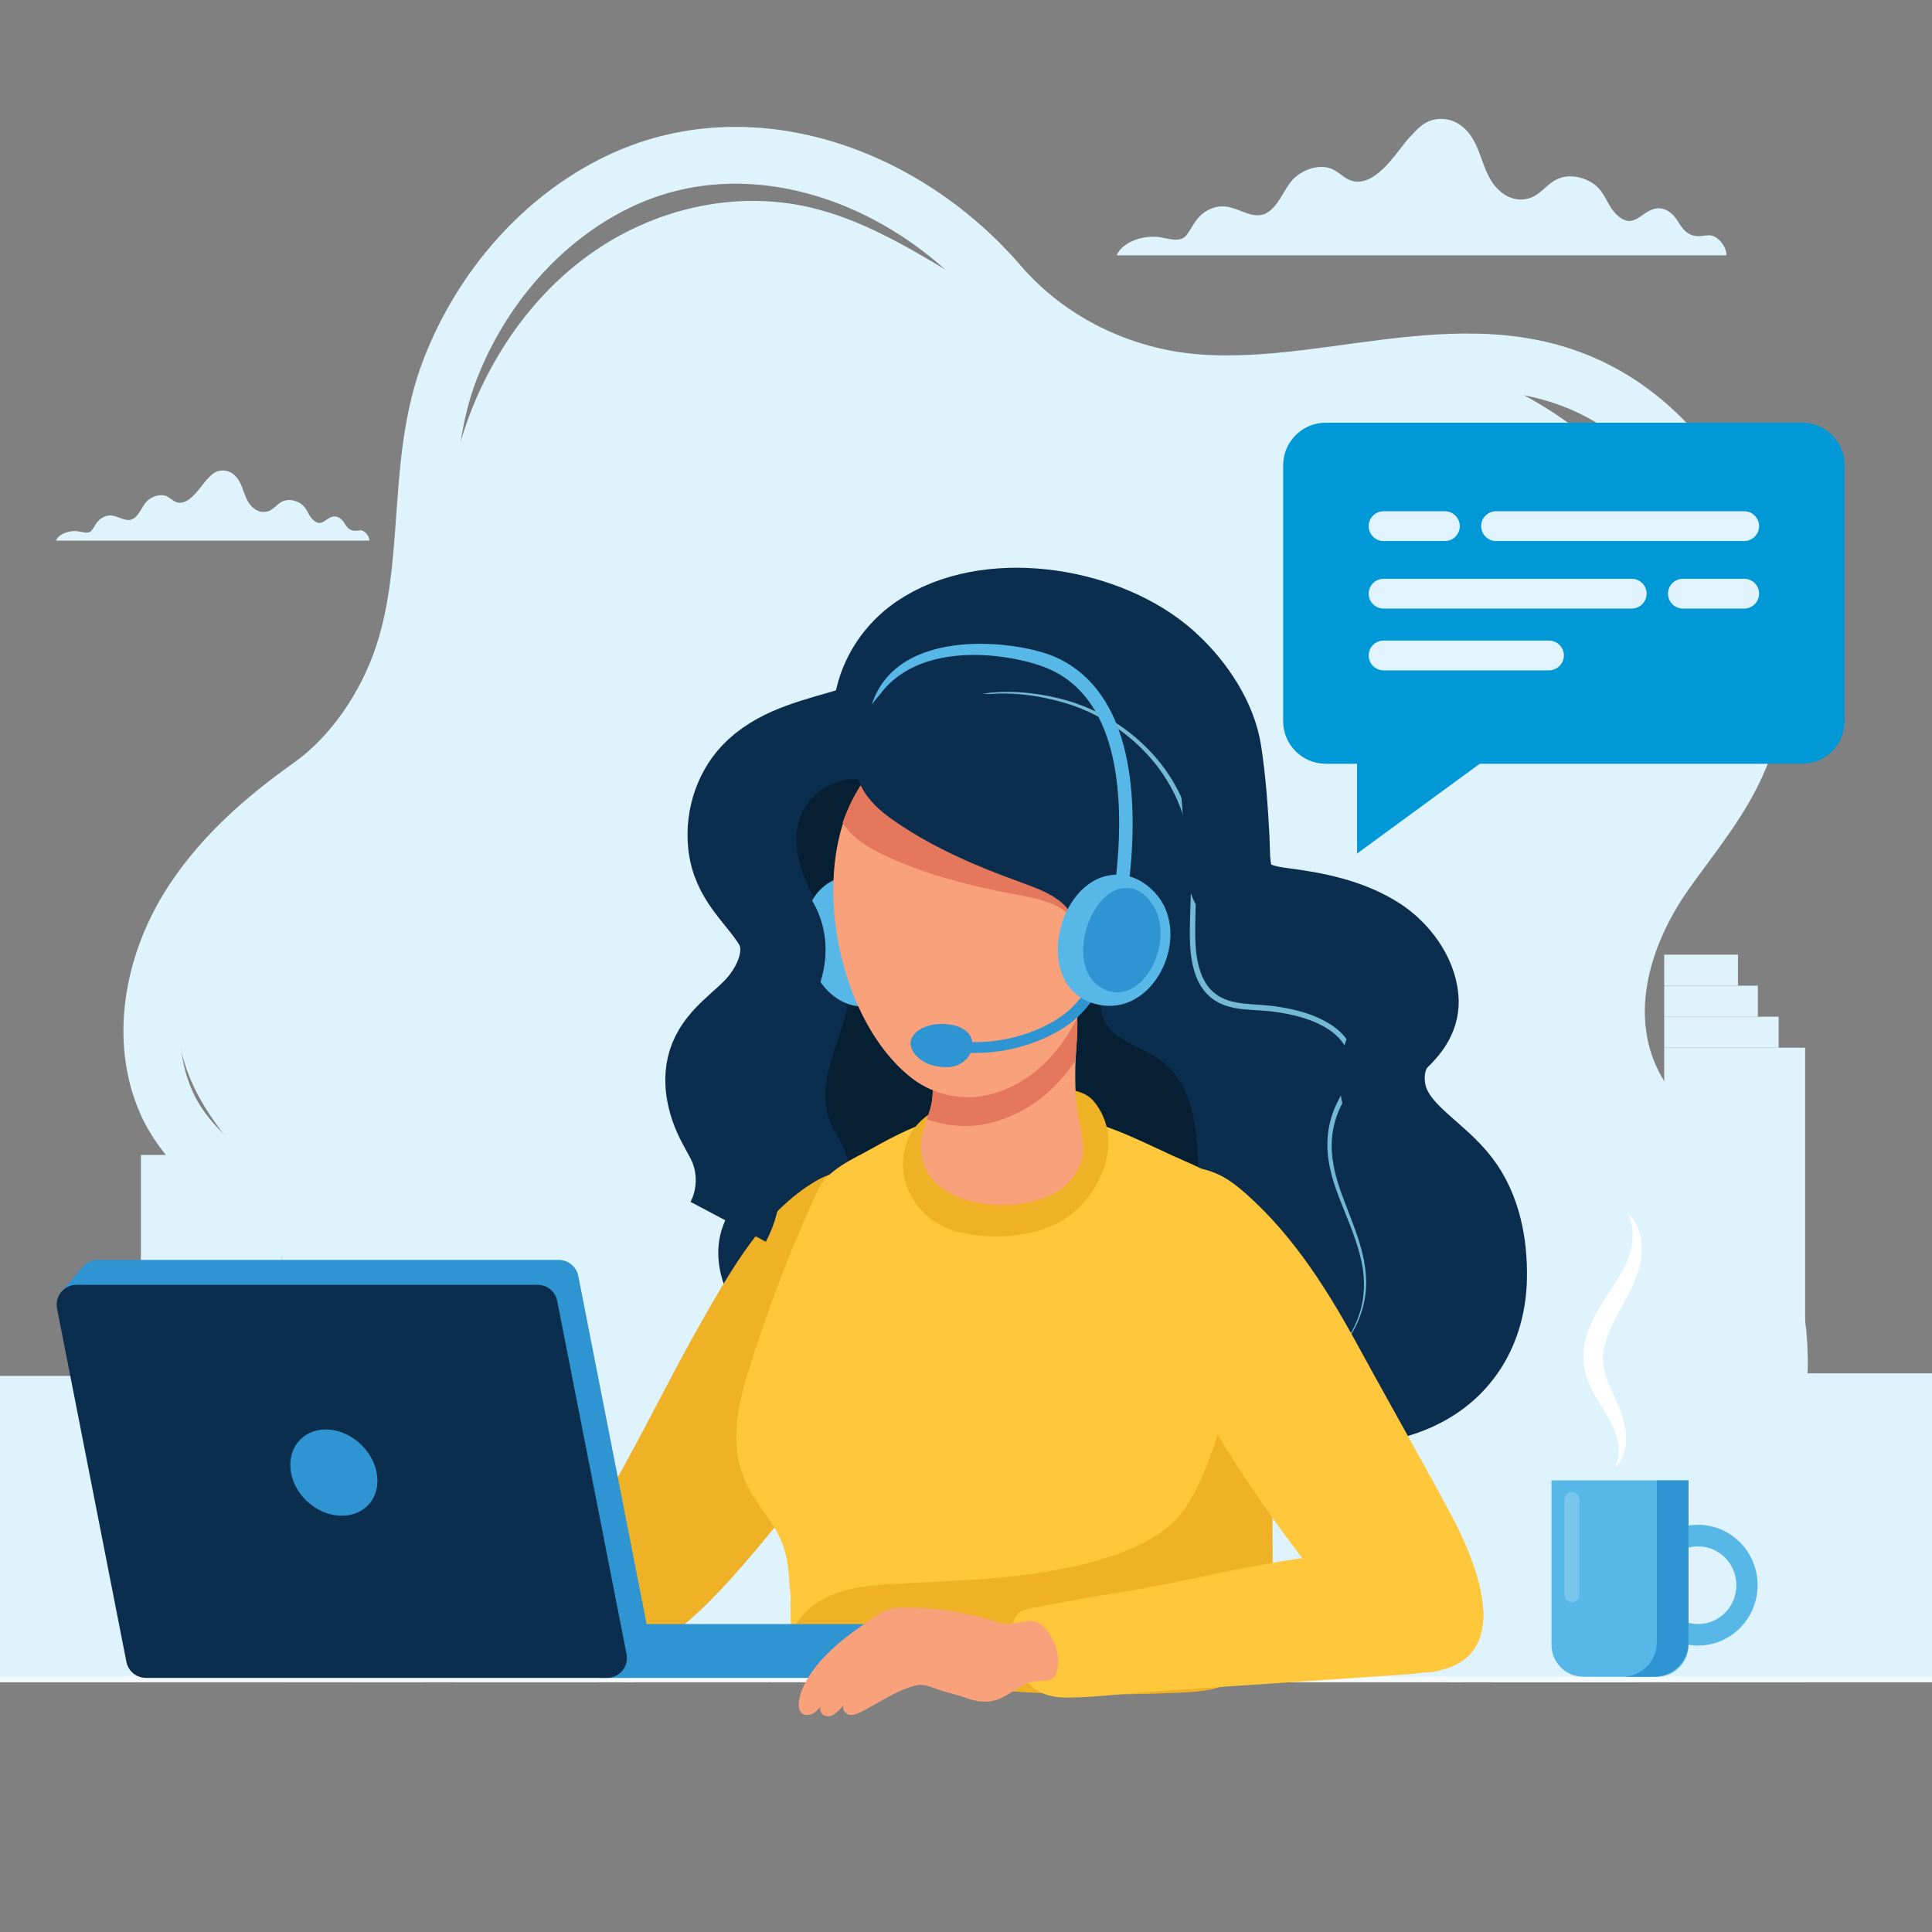 <svg width="340" height="340" viewBox="0 0 340 340" fill="none" xmlns="http://www.w3.org/2000/svg">
<rect x="0" y="0" width="340" height="340" fill="#808080" stroke="none"/>
<g clip-path="url(#clip0)">
<path d="M118.625 288.496C109.021 285.053 98.494 286.043 88.285 285.899C78.082 285.755 62.16 284.094 58.317 272.759C54.253 260.765 60.146 248.327 60.194 236.206C60.206 232.89 59.858 229.531 58.713 226.419C53.365 211.839 35.453 208.307 29.177 193.776C24.489 182.921 26.91 169.961 33.073 159.874C38.426 151.112 46.274 144.221 54.57 138.332C62.13 132.97 67.909 124.304 70.87 115.494C76.403 99.044 73.004 81.052 79.209 65.01C84.766 50.64 95.407 38.466 108.697 32.037C131.885 20.81 159.293 30.796 175.827 49.993C184.693 60.29 197.438 66.269 210.411 67.331C235.607 69.394 261.852 55.696 285.196 71.157C297.095 79.037 305.5 93.011 308.12 107.758C309.594 116.064 309.427 125.306 306.219 133.144C303.066 140.862 297.629 147.154 292.953 153.822C285.19 164.899 280.939 179.706 288.199 192.187C291.376 197.644 295.962 202.106 300.315 206.676C311.453 218.382 315.577 235.612 311.741 251.217C307.388 268.933 293.588 280.562 275.622 282.786C262.326 284.436 247.602 282.283 235.547 289.311" stroke="#DFF3FD" stroke-width="10" stroke-miterlimit="10"/>
<path d="M41.478 149.049C34.134 159.496 28.463 173.715 32.396 186.837C36.316 199.917 48.857 207.983 54.337 220.41C57.436 227.432 57.52 235.157 57.634 242.695C57.79 252.561 55.859 263.044 62.525 271.386C66.47 276.322 72.417 279.236 78.436 281.149C90.521 284.994 103.182 286.799 113.913 294.061C149 294.061 150.482 295.351 171.5 294.061C182.159 293.408 198.291 297.174 208.5 294.061C220.364 290.439 228.059 293.066 240.001 289.635C260.701 283.686 289.002 283.602 301.112 262.654C309.265 248.549 312.094 231.115 305.746 215.75C302.73 208.445 296.969 202.862 293.69 195.689C289.158 185.776 287.935 174.477 290.963 163.946C291.088 163.514 291.22 163.082 291.358 162.65C294.523 152.809 300.884 144.341 303.522 134.32C308.959 113.629 296.945 91.757 281.155 78.456C274.597 72.932 267.265 68.332 259.28 65.711C237.261 58.479 212.791 66.851 190.706 59.852C173.759 54.485 159.851 40.541 142.586 36.505C129.319 33.404 114.98 36.715 103.71 44.817C92.439 52.919 84.263 65.597 80.534 79.559C77.081 92.495 77.189 106.708 71.062 118.463C65.823 128.52 56.105 133.942 48.222 141.24C45.776 143.495 43.51 146.158 41.478 149.049Z" fill="#DFF3FD"/>
<path d="M303.798 44.937C303.996 43.756 302.425 41.363 300.717 41.405C300.04 41.423 299.374 41.597 298.691 41.561C296.88 41.471 295.945 40.061 295.25 38.898C294.554 37.734 293.164 36.403 291.401 36.697C288.865 37.123 287.582 40.475 284.699 37.956C282.811 36.307 282.667 34.01 280.533 32.409C279.064 31.311 276.678 30.664 274.712 31.27C272.146 32.061 271.187 34.61 268.453 35.048C265.426 35.539 263.244 33.231 262.278 31.569C261.103 29.554 260.672 27.371 259.665 25.32C258.735 23.419 256.865 20.876 253.514 20.93C250.678 20.978 249.432 22.771 248.041 24.199C246.23 26.052 242.472 32.709 238.257 31.905C236.615 31.593 235.793 30.286 234.307 29.698C231.921 28.757 228.881 30.052 227.443 31.677C226.004 33.303 225.434 35.264 223.81 36.805C223.39 37.201 222.881 37.578 222.221 37.758C219.955 38.382 217.839 36.469 215.411 36.325C213.733 36.229 212.18 37.015 211.215 37.974C210.25 38.934 209.728 40.073 208.991 41.123C208.787 41.417 208.553 41.711 208.181 41.914C207.114 42.484 205.616 42.005 204.315 41.777C201.09 41.219 197.427 42.7 196.516 44.931H303.798V44.937Z" fill="#DFF3FD"/>
<path d="M64.99 95.14C65.092 94.534 64.282 93.305 63.407 93.323C63.059 93.329 62.718 93.419 62.364 93.407C61.435 93.359 60.949 92.639 60.596 92.039C60.236 91.439 59.523 90.756 58.617 90.906C57.31 91.128 56.657 92.849 55.17 91.553C54.199 90.708 54.127 89.526 53.03 88.705C52.275 88.141 51.046 87.805 50.039 88.117C48.72 88.525 48.228 89.832 46.82 90.06C45.261 90.312 44.14 89.125 43.648 88.273C43.043 87.236 42.821 86.114 42.306 85.058C41.826 84.081 40.867 82.773 39.14 82.803C37.684 82.828 37.042 83.751 36.329 84.483C35.4 85.436 33.463 88.855 31.299 88.441C30.454 88.279 30.034 87.607 29.267 87.307C28.038 86.822 26.479 87.487 25.742 88.327C25.005 89.161 24.711 90.174 23.878 90.96C23.662 91.164 23.398 91.356 23.062 91.451C21.893 91.769 20.808 90.792 19.561 90.714C18.698 90.666 17.901 91.068 17.403 91.566C16.906 92.057 16.636 92.645 16.258 93.185C16.15 93.335 16.03 93.491 15.845 93.593C15.299 93.886 14.526 93.641 13.854 93.521C12.194 93.233 10.311 93.994 9.844 95.14H64.99V95.14Z" fill="#DFF3FD"/>
<path d="M292.877 296.043H317.672V184.381H292.877V296.043Z" fill="#DFF3FD"/>
<path d="M292.88 218.646H255.461V296.04H292.88V218.646Z" fill="#DFF3FD"/>
<path d="M340 241.688H302.58V296.04H340V241.688Z" fill="#DFF3FD"/>
<path d="M292.875 184.381H313.012V178.924H292.875V184.381Z" fill="#DFF3FD"/>
<path d="M292.876 178.923H309.35V173.465H292.876V178.923Z" fill="#DFF3FD"/>
<path d="M292.877 173.464H305.855V168.007H292.877V173.464Z" fill="#DFF3FD"/>
<path d="M194.989 296.043H219.783V184.381H194.989V296.043Z" fill="#DFF3FD"/>
<path d="M262.825 296.043H287.619V148.23H262.825V296.043Z" fill="#DFF3FD"/>
<path d="M145.395 296.044H194.99V252.834H145.395V296.044Z" fill="#DFF3FD"/>
<path d="M207.387 296.041H257.203V130.794H207.387L207.387 296.041Z" fill="#DFF3FD"/>
<path d="M194.989 184.381H215.125V178.924H194.989V184.381Z" fill="#DFF3FD"/>
<path d="M194.989 178.923H211.463V173.465H194.989V178.923Z" fill="#DFF3FD"/>
<path d="M194.99 173.464H207.969V168.007H194.99V173.464Z" fill="#DFF3FD"/>
<path d="M147.481 296.043H172.275V184.381H147.481V296.043Z" fill="#DFF3FD"/>
<path d="M197.074 203.257H172.279V296.046H197.074V203.257Z" fill="#DFF3FD"/>
<path d="M147.484 159.34H110.064V296.04H147.484V159.34Z" fill="#DFF3FD"/>
<path d="M147.479 184.381H167.615V178.924H147.479V184.381Z" fill="#DFF3FD"/>
<path d="M147.479 178.923H163.953V173.465H147.479V178.923Z" fill="#DFF3FD"/>
<path d="M147.48 173.464H160.459V168.007H147.48V173.464Z" fill="#DFF3FD"/>
<path d="M49.592 296.043H74.387L74.387 184.381H49.592L49.592 296.043Z" fill="#DFF3FD"/>
<path d="M24.799 296.04H49.594L49.594 203.251H24.799L24.799 296.04Z" fill="#DFF3FD"/>
<path d="M80.227 296.04H105.021L105.021 187.772H80.227L80.227 296.04Z" fill="#DFF3FD"/>
<path d="M0.002 296.044H24.797L24.797 242.141H0.002L0.002 296.044Z" fill="#DFF3FD"/>
<path d="M61.99 296.04H111.807L111.807 214.514H61.99L61.99 296.04Z" fill="#DFF3FD"/>
<path d="M49.59 184.381H69.727V178.924H49.59V184.381Z" fill="#DFF3FD"/>
<path d="M22.801 277.851H42.938V272.394H22.801V277.851Z" fill="#DFF3FD"/>
<path d="M49.593 178.923H66.066V173.465H49.593V178.923Z" fill="#DFF3FD"/>
<path d="M49.592 173.464H62.57V168.007H49.592V173.464Z" fill="#DFF3FD"/>
<path d="M156.646 219.175H189.246V213.717H156.646V219.175Z" fill="#DFF3FD"/>
<path d="M156.646 238.734H189.246V233.276H156.646V238.734Z" fill="#DFF3FD"/>
<path d="M156.646 258.292H189.246V252.835H156.646V258.292Z" fill="#DFF3FD"/>
<path d="M31.701 258.292H64.301V252.835H31.701V258.292Z" fill="#DFF3FD"/>
<path d="M31.701 277.851H64.301V272.394H31.701V277.851Z" fill="#DFF3FD"/>
<path d="M233.802 247.511C224.444 250.821 213.155 250.486 204.637 245.022C196.268 239.649 188.637 235.768 178.338 235.96C169.136 236.128 161.522 241.106 152.608 242.161C145.54 243.001 138.359 239.919 133.233 234.971C128.233 230.143 124.912 222.784 127.082 216.182C128.221 212.721 130.709 209.872 132.13 206.52C135.403 198.79 126.783 194.13 128.923 185.992C130.745 179.071 138.335 174.135 138.227 166.98C138.143 161.745 134.09 157.685 132.664 152.839C131.225 147.951 131.543 142.476 134.084 138.008C135.949 134.727 138.952 132.041 142.423 130.559C145.546 129.228 149.029 129.204 151.445 126.475C155.743 121.611 157.326 116.346 163.225 112.79C168.219 109.779 174.819 109.587 180.55 110.115C193.283 111.284 205.644 118.007 212.82 128.718C215.362 132.514 217.196 136.401 217.262 140.911C217.334 145.84 217.328 150.8 220.349 154.992C222.885 158.512 226.955 160.569 230.99 162.159C235.024 163.748 239.257 165.031 242.8 167.532C246.343 170.033 249.154 174.117 248.74 178.435C248.393 182.051 245.893 185.194 245.557 188.81C244.952 195.383 251.282 200.163 255.185 205.489C260.652 212.943 261.557 223.486 257.445 231.762C252.709 241.292 244.107 243.445 235.09 247.031C234.671 247.193 234.239 247.355 233.802 247.511Z" fill="#0B2D4E"/>
<path d="M165.754 124.568C168.847 122.757 172.444 121.929 176.023 121.785C179.608 121.647 183.205 122.109 186.688 122.979C193.672 124.736 200.032 128.898 204.468 134.619C206.662 137.498 208.359 140.767 209.366 144.257C210.379 147.759 210.583 151.418 210.541 155.004C210.505 158.596 210.247 162.165 210.367 165.697C210.439 167.448 210.661 169.199 211.194 170.837C211.716 172.468 212.627 173.973 213.976 174.951C215.307 175.958 217.009 176.384 218.736 176.594C220.468 176.798 222.273 176.81 224.071 177.05C227.638 177.529 231.265 178.381 234.376 180.426C235.905 181.446 237.278 182.867 237.943 184.666C238.632 186.459 238.495 188.42 238.033 190.214C237.493 192.025 236.468 193.542 235.755 195.125C235.042 196.709 234.58 198.412 234.424 200.151C234.094 203.641 234.988 207.144 236.235 210.46C237.452 213.801 238.92 217.093 239.772 220.601C240.191 222.353 240.443 224.158 240.419 225.963C240.395 227.768 240.065 229.567 239.478 231.265C238.303 234.665 236.091 237.688 233.231 239.823C236.043 237.616 238.165 234.563 239.244 231.181C240.371 227.792 240.221 224.122 239.292 220.715C238.399 217.279 236.912 214.029 235.635 210.682C234.34 207.354 233.351 203.755 233.651 200.079C233.789 198.256 234.25 196.451 234.982 194.771C235.725 193.098 236.72 191.605 237.194 189.968C237.607 188.312 237.721 186.555 237.104 184.99C236.516 183.425 235.293 182.147 233.867 181.2C230.971 179.299 227.434 178.465 223.963 178.021C222.225 177.793 220.444 177.793 218.628 177.589C216.829 177.38 214.929 176.942 213.376 175.778C211.824 174.633 210.811 172.912 210.259 171.154C209.69 169.385 209.48 167.55 209.408 165.739C209.306 162.123 209.576 158.554 209.624 154.998C209.678 151.448 209.492 147.891 208.527 144.503C207.556 141.126 205.955 137.93 203.857 135.099C199.606 129.468 193.42 125.3 186.574 123.471C183.157 122.535 179.602 121.995 176.041 122.049C172.48 122.097 168.889 122.835 165.754 124.568Z" fill="#73B8D4"/>
<path d="M210.805 203.821C211.135 211.899 209.265 217.969 201.879 221.969C195.998 225.153 188.948 226.197 182.456 226.359C171.57 226.629 159.436 223.816 151.289 216.163C149.809 214.772 148.394 213.075 148.286 211.048C148.19 209.207 149.203 207.474 149.293 205.626C149.443 202.52 147.027 199.947 145.948 197.032C144.521 193.182 145.492 188.882 146.769 184.978C148.052 181.074 149.653 177.134 149.461 173.032C149.209 167.712 146.014 163.064 143.454 158.392C140.894 153.721 138.88 148.035 141.068 143.177C142.507 139.975 145.948 137.516 149.461 137.126C153.172 136.712 156.505 140.959 158.885 143.291C162.086 146.434 165.647 149.211 169.477 151.538C174.777 154.758 180.598 157.133 185.585 160.821C188.601 163.052 191.838 166.117 193.283 169.673C194.907 173.679 192.066 177.559 195.501 181.242C197.719 183.617 201.124 184.426 203.804 186.267C209.547 190.19 210.542 197.44 210.805 203.821Z" fill="#061F33"/>
<path d="M150.673 249.034C158.316 237.25 163.076 222.785 156.434 209.477C155.762 208.127 154.953 206.658 153.52 206.178C150.445 205.153 146.273 206.256 143.599 207.828C134.325 213.273 128.648 223.516 123.433 232.638C118.019 242.108 113.313 251.967 107.876 261.425C105.67 265.257 103.446 269.137 102.265 273.395C101.228 277.125 101.114 281.395 102.529 285.048C108.637 300.826 125.429 281.497 130.542 275.662C137.838 267.32 144.648 258.33 150.673 249.034Z" fill="#EFB126"/>
<path d="M219.851 235.852C222.051 226.545 223.19 217.021 218.208 210.676C215.96 207.809 211.95 205.818 208.67 204.403C202.274 201.638 195.734 197.92 188.888 196.715C181.67 195.443 173.643 194.658 166.443 196.481C161.875 197.632 157.601 199.773 153.512 202.076C149.97 204.073 145.617 205.8 143.897 209.519C139.724 218.539 136.026 227.948 132.95 237.394C130.379 245.298 127.561 253.586 131.608 261.599C132.92 264.195 134.827 266.414 136.325 268.897C137.998 271.662 138.621 274.259 138.837 277.443C139.335 284.718 139.143 276.01 139.119 283.291C139.113 285.39 139.143 287.573 140.06 289.456C141.871 293.174 146.792 293.228 150.335 293.222C162.019 293.204 173.703 293.18 185.387 293.162C190.248 293.156 193.965 293.75 198.527 294.686C202.37 295.477 205.667 293.534 207.507 289.96C209.252 286.578 209.384 282.625 209.57 294.817C210.295 280.016 212.393 265.287 215.828 250.876C216.823 246.797 218.526 241.46 219.851 235.852Z" fill="#FFC73C"/>
<path d="M192.79 208.769C195.541 204.139 196.165 198.358 192.562 193.896C190.913 191.857 188 191.629 185.506 191.581C180.602 191.491 175.687 192.013 170.909 193.128C166.359 194.196 161.713 196.001 159.741 200.595C158.278 204.013 158.787 207.965 160.718 211.09C162.468 213.927 165.376 216.032 168.625 216.805C173.864 218.053 179.997 217.885 184.997 215.786C188.132 214.472 190.937 211.882 192.79 208.769Z" fill="#EFB126"/>
<path d="M223.988 278.529C223.952 271.392 223.916 264.249 223.88 257.113C223.868 254.63 225.48 239.499 221.614 239.673C221.194 239.691 220.816 239.907 220.475 240.146C218.55 241.52 217.567 243.829 216.668 246.012C213.85 252.867 211.489 263.847 205.626 268.645C199.667 273.527 190.501 275.584 183.097 276.753C174.447 278.121 165.658 278.223 156.918 278.756C151.265 279.098 145.03 279.914 141.314 284.19C138.664 287.243 137.309 291.824 135.894 295.555C134.659 298.817 133.67 284.691 136.182 287.642C137.255 288.901 138.742 289.729 140.234 290.437C145.69 293.009 151.649 294.305 157.595 295.3C174.237 298.089 191.202 298.665 208.06 297.861C211.662 297.687 215.571 297.327 218.227 294.893C220.205 293.075 221.134 290.407 221.8 287.804C224.072 278.946 224.036 287.68 223.988 278.529Z" fill="#EFB126"/>
<path d="M144.299 156.623C137.921 163.184 143.706 179.221 153.873 176.9C164.801 174.405 163.153 157.373 153.273 154.578C149.425 153.487 146.349 154.512 144.299 156.623Z" fill="#57B8E8"/>
<path d="M231.331 246.432C237.721 247.247 244.453 246.683 250.16 243.697C257.426 239.895 261.065 232.914 261.215 224.89C261.323 219.078 260.201 213.015 256.689 208.379C252.876 203.336 246.479 200.241 244.112 194.382C242.577 190.586 242.943 185.422 245.982 182.483C247.918 180.612 249.429 178.507 249.183 175.706C248.817 171.586 245.802 167.622 242.433 165.397C237.493 162.135 231.355 160.935 225.576 160.204C221.661 159.706 217.764 158.608 216.553 154.392C215.9 152.119 216.032 149.721 215.906 147.382C215.648 142.398 215.283 137.414 214.539 132.473C213.682 126.781 209.983 121.27 205.865 117.348C205.271 116.784 204.66 116.244 204.024 115.728C193.396 107.116 173.727 104.064 162.007 112.046C158.008 114.769 155.209 118.931 154.322 123.693C153.728 126.877 152.865 127.561 149.76 128.526C144.113 130.278 137.71 131.525 133.226 135.663C129.719 138.902 128.106 143.807 128.574 148.515C129.168 154.524 133.37 157.397 136.379 162.165C139.449 167.028 137.033 173.146 133.472 177.158C130.726 180.246 126.83 182.507 125.277 186.34C123.85 189.866 124.797 193.944 126.518 197.332C127.219 198.706 128.041 200.019 128.658 201.428C130.534 205.728 130.343 210.874 128.148 215.018" stroke="#0B2D4E" stroke-width="15" stroke-miterlimit="10"/>
<path d="M249.449 255.733C251.403 259.26 253.345 262.792 255.252 266.348C259.124 273.563 266.312 289.593 254.802 293.558C249.005 295.555 245.69 293.6 241.853 289.378C227.358 273.395 214.997 255.475 205.195 236.248C201.55 229.094 191.869 210.448 203.625 206.184C207.335 204.841 211.616 205.153 215.093 207.024C216.681 207.881 218.096 209.033 219.439 210.232C227.927 217.801 233.97 227.57 239.342 237.484C242.681 243.601 246.086 249.658 249.449 255.733Z" fill="#FFC73C"/>
<path d="M182.828 211.132C186.329 210.01 189.212 207.833 190.291 204.367C191.275 201.225 189.728 197.692 189.452 194.52C189.188 191.479 189.152 188.427 189.356 185.386C189.542 182.573 189.812 179.647 189.374 176.84C189.128 175.239 188.247 175.515 186.629 174.873C185.01 174.237 183.194 174.231 181.431 174.237C177.828 174.243 168.428 173.985 166.204 177.146C165.179 178.597 165.101 180.426 165.053 182.153C164.993 184.24 164.628 186.945 164.286 189.86C164.136 191.155 164.226 192.451 164.028 193.734C163.807 195.179 163.261 196.559 162.781 197.938C160.971 203.162 162.668 208.133 168.315 210.52C172.361 212.253 178.146 212.631 182.828 211.132Z" fill="#F8A17A"/>
<path d="M189.356 176.846C189.111 175.245 188.229 175.52 186.611 174.879C184.992 174.243 183.176 174.237 181.413 174.243C177.811 174.249 168.411 173.991 166.187 177.152C165.162 178.603 165.084 180.432 165.036 182.159C164.976 184.246 164.61 186.951 164.268 189.866C164.118 191.161 164.208 192.457 164.011 193.74C163.843 194.837 163.483 195.899 163.111 196.954C166.606 198.25 170.551 198.544 174.196 197.644C180.76 196.025 185.736 191.941 189.279 186.621C189.297 186.207 189.309 185.794 189.338 185.38C189.518 182.573 189.788 179.647 189.356 176.846Z" fill="#E5785C"/>
<path d="M194.59 156.257C194.56 151.442 193.895 146.878 192.66 143.082C187.318 126.715 166.912 122.673 154.623 134.422C140.919 147.519 146.164 178.843 160.6 189.842C164.46 192.78 169.7 193.818 174.388 192.559C188.565 188.756 194.674 171.298 194.59 156.257Z" fill="#F8A17A"/>
<path d="M191.903 156.665C198.18 153.229 200.116 161.925 199.031 166.255C198.587 168.042 197.88 169.787 196.771 171.256C195.278 173.236 191.004 176.522 188.546 174.357C187.431 173.373 187.317 171.706 187.281 170.213C187.191 166.219 187.647 158.992 191.903 156.665Z" fill="#F8A17A"/>
<path d="M171.456 185.308C169.916 185.308 168.369 185.194 166.816 184.966L167.092 183.083C172.727 183.917 178.344 183.131 183.344 180.81C184.699 180.18 185.85 179.521 186.863 178.789C188.697 177.458 190.274 175.724 191.419 173.769L193.062 174.729C191.785 176.912 190.028 178.849 187.984 180.33C186.875 181.134 185.622 181.853 184.153 182.537C180.191 184.372 175.875 185.308 171.456 185.308Z" fill="#2F95D2"/>
<path d="M161.313 181.578C163.609 179.605 168.711 179.779 170.395 181.824C171.642 183.341 171.264 185.266 169.885 186.549C168.261 188.067 166.253 187.977 164.226 187.521C161.697 186.945 158.549 183.953 161.313 181.578Z" fill="#2F95D2"/>
<path d="M194.621 143.759C188.998 126.529 167.513 122.277 154.576 134.643C151.716 137.378 149.654 140.869 148.281 144.791C148.569 145.235 148.893 145.684 149.276 146.134C151.051 148.191 153.503 149.535 155.967 150.674C163.166 154.002 170.93 155.958 178.729 157.421C179.304 157.529 179.88 157.637 180.455 157.751C182.601 158.177 184.736 158.704 186.606 159.808C191.905 162.932 189.627 169.805 193.512 172.816C193.866 173.086 194.219 173.266 194.573 173.391C196.006 168.258 196.677 162.812 196.647 157.637C196.623 152.557 195.922 147.753 194.621 143.759Z" fill="#E5785C"/>
<path d="M181.017 155.778C183.067 156.539 185.087 157.403 186.76 158.788C191.496 162.716 188.151 169.139 191.502 172.732C194.475 175.916 198.983 171.706 200.164 168.768C202.34 163.352 202.214 157.325 202.053 151.484C201.963 148.227 201.867 144.929 200.914 141.816C199.87 138.422 197.844 135.393 195.434 132.784C188.468 125.264 177.954 121.354 167.774 121.995C159.813 122.499 145.846 129.192 152.092 139.327C153.519 141.642 155.719 143.357 157.973 144.875C164.549 149.313 171.905 152.479 179.368 155.166C179.908 155.376 180.465 155.574 181.017 155.778Z" fill="#0B2D4E"/>
<path d="M194.541 154.188C185.681 156.461 182.258 173.164 192.143 176.486C202.766 180.06 210.241 164.665 203.269 157.127C200.548 154.188 197.395 153.457 194.541 154.188Z" fill="#57B8E8"/>
<path d="M197.448 156.329C191.334 157.313 187.563 170.315 193.869 173.889C200.643 177.733 206.998 166.159 203.017 159.49C201.459 156.893 199.415 156.018 197.448 156.329Z" fill="#2F95D2"/>
<path d="M198.685 155.358L196.323 155.082C197.923 141.222 197.24 123.513 184.885 117.857C179.034 115.176 162.272 112.208 154.899 122.163C154.011 123.159 153.418 123.998 153.418 123.998C157.992 109.881 179.561 112.802 185.874 115.692C199.53 121.947 200.375 140.713 198.685 155.358Z" fill="#57B8E8"/>
<path d="M0 296L340 296V295L0 295V296Z" fill="#F5FBFF"/>
<path d="M154.052 285.809H105.68V295.285H154.052V285.809Z" fill="#2F95D2"/>
<path d="M113.977 286.727L101.772 224.554C101.448 222.91 100.009 221.729 98.337 221.729H17.186C16.011 221.729 15.003 222.311 14.374 223.174L14.362 223.162L10.615 227.594L13.942 226.863L25.956 288.076C26.28 289.719 27.718 290.901 29.391 290.901H110.542C112.748 290.901 114.403 288.892 113.977 286.727Z" fill="#2F95D2"/>
<path d="M25.68 295.279H106.831C109.038 295.279 110.692 293.264 110.266 291.105L98.061 228.932C97.737 227.288 96.299 226.107 94.626 226.107H13.475C11.269 226.107 9.614 228.122 10.04 230.281L22.245 292.454C22.569 294.097 24.008 295.279 25.68 295.279Z" fill="#0B2D4E"/>
<path d="M51.211 259.152C51.961 263.344 55.965 266.744 60.155 266.744C64.346 266.744 67.091 263.344 66.282 259.152C65.473 254.96 61.468 251.559 57.338 251.559C53.207 251.559 50.462 254.96 51.211 259.152Z" fill="#2F95D2"/>
<path d="M284.258 258.162C285.151 256.315 284.996 254.366 284.426 252.603C283.887 250.797 282.915 249.25 281.866 247.547C280.805 245.874 279.726 244.051 279.067 241.85C278.395 239.631 278.587 237.136 279.205 235.031C280.535 230.737 283.269 227.57 285.145 224.326C286.087 222.688 286.86 221.021 287.166 219.18C287.507 217.357 287.394 215.414 286.494 213.579C288.047 214.94 288.802 217.141 288.904 219.276C289 221.435 288.455 223.618 287.633 225.543C286.003 229.447 283.557 232.614 282.604 236.038C282.064 237.735 281.932 239.379 282.316 241.022C282.634 242.707 283.515 244.41 284.312 246.252C285.151 248.051 285.955 250.132 286.135 252.273C286.308 254.396 285.829 256.783 284.258 258.162Z" fill="white"/>
<path d="M291.543 295.081H278.642C275.543 295.081 273.037 292.568 273.037 289.473V260.525H297.154V289.473C297.148 292.568 294.636 295.081 291.543 295.081Z" fill="#57B8E8"/>
<path d="M298.832 268.339C293.047 268.339 288.359 273.101 288.359 278.966C288.359 284.838 293.047 289.593 298.832 289.593C304.617 289.593 309.305 284.832 309.305 278.966C309.305 273.101 304.617 268.339 298.832 268.339ZM298.832 285.809C295.109 285.809 292.094 282.745 292.094 278.972C292.094 275.194 295.109 272.136 298.832 272.136C302.555 272.136 305.57 275.2 305.57 278.972C305.57 282.745 302.555 285.809 298.832 285.809Z" fill="#57B8E8"/>
<path opacity="0.2" d="M276.639 281.965C275.92 281.965 275.332 281.377 275.332 280.664V263.847C275.332 263.128 275.92 262.546 276.639 262.546C277.358 262.546 277.94 263.134 277.94 263.847V280.664C277.94 281.377 277.352 281.965 276.639 281.965Z" fill="white"/>
<path d="M291.579 260.525V288.976C291.579 292.352 288.846 295.087 285.471 295.087H291.04C294.415 295.087 297.149 292.352 297.149 288.976V260.525H291.579Z" fill="#2F95D2"/>
<path d="M233.292 134.41H317.147C321.259 134.41 324.622 131.045 324.622 126.931V81.868C324.622 77.754 321.259 74.389 317.147 74.389H233.292C229.179 74.389 225.816 77.754 225.816 81.868V126.931C225.816 131.045 229.179 134.41 233.292 134.41Z" fill="#0098D7"/>
<path d="M238.82 150.206V122.625L260.414 134.41L238.82 150.206Z" fill="#0098D7"/>
<path d="M287.161 107.098H243.483C242.044 107.098 240.863 105.923 240.863 104.477C240.863 103.038 242.038 101.857 243.483 101.857H287.161C288.6 101.857 289.781 103.032 289.781 104.477C289.775 105.923 288.6 107.098 287.161 107.098Z" fill="#E1F4FD"/>
<path d="M306.955 107.098H296.159C294.72 107.098 293.539 105.923 293.539 104.477C293.539 103.038 294.714 101.857 296.159 101.857H306.955C308.394 101.857 309.575 103.032 309.575 104.477C309.569 105.923 308.394 107.098 306.955 107.098Z" fill="#E1F4FD"/>
<path d="M263.278 89.97H306.956C308.395 89.97 309.576 91.146 309.576 92.591C309.576 94.03 308.401 95.212 306.956 95.212H263.278C261.839 95.212 260.658 94.036 260.658 92.591C260.658 91.152 261.833 89.97 263.278 89.97Z" fill="#E1F4FD"/>
<path d="M243.483 89.97H254.28C255.718 89.97 256.899 91.146 256.899 92.591C256.899 94.03 255.724 95.212 254.28 95.212H243.483C242.044 95.212 240.863 94.036 240.863 92.591C240.863 91.152 242.044 89.97 243.483 89.97Z" fill="#E1F4FD"/>
<path d="M272.6 117.971H243.483C242.044 117.971 240.863 116.796 240.863 115.35C240.863 113.911 242.038 112.73 243.483 112.73H272.6C274.038 112.73 275.219 113.905 275.219 115.35C275.219 116.796 274.038 117.971 272.6 117.971Z" fill="#E1F4FD"/>
<path d="M192.85 280.922C193.839 280.754 194.828 280.592 195.824 280.436C200.649 279.68 205.457 278.781 210.241 277.737C219.713 275.68 229.232 273.911 238.872 272.993C239.891 272.897 240.916 272.807 241.941 272.729C246.264 272.405 250.79 272.297 254.746 274.361C258.703 276.424 261.85 281.317 260.885 286.031C260.208 289.342 257.672 291.836 254.86 293.096C252.049 294.355 248.949 294.571 245.91 294.775C236.067 295.441 226.229 296.1 216.386 296.766C211.512 297.09 206.638 297.426 201.77 297.768C197.118 298.092 192.395 298.751 187.731 298.745C185.758 298.745 183.552 298.373 181.898 297.054C179.59 295.225 178.205 291.327 177.983 288.274C177.869 286.691 178.175 284.772 179.386 283.794C180.033 283.272 180.861 283.11 181.652 282.967C185.387 282.283 189.109 281.563 192.85 280.922Z" fill="#FFC73C"/>
<path d="M181.809 295.927C179.429 296.418 177.571 298.511 175.203 299.207C173.512 299.705 171.702 299.441 170.077 298.829C168.584 298.271 167.068 297.972 165.533 297.48C164.34 297.096 162.728 296.292 161.439 296.556C158.076 297.258 154.718 299.651 151.667 301.204C150.984 301.552 150.228 301.912 149.473 301.768C148.718 301.624 148.088 300.706 148.514 300.071C147.639 300.892 146.476 302.53 145.061 301.894C144.479 301.636 144.132 300.868 144.455 300.317C143.97 300.85 143.46 301.402 142.789 301.666C142.117 301.93 141.236 301.816 140.841 301.21C140.655 300.928 140.601 300.574 140.583 300.239C140.523 299.069 140.877 297.918 141.362 296.856C143.766 291.615 149.197 287.722 153.819 284.598C154.635 284.046 155.468 283.482 156.415 283.194C157.26 282.937 158.154 282.907 159.041 282.907C164.772 282.883 170.509 283.806 175.94 285.635C177.115 286.031 178.41 285.695 179.579 285.473C180.448 285.312 181.353 285.15 182.199 285.395C183.146 285.671 183.883 286.421 184.459 287.225C185.52 288.7 186.335 290.649 186.203 292.502C186.107 293.906 185.999 295.423 184.345 295.723C183.673 295.843 182.984 295.771 182.306 295.837C182.139 295.867 181.971 295.891 181.809 295.927Z" fill="#F8A17A"/>
</g>
<defs>
<clipPath id="clip0">
<rect width="340" height="340" fill="white"/>
</clipPath>
</defs>
</svg>
